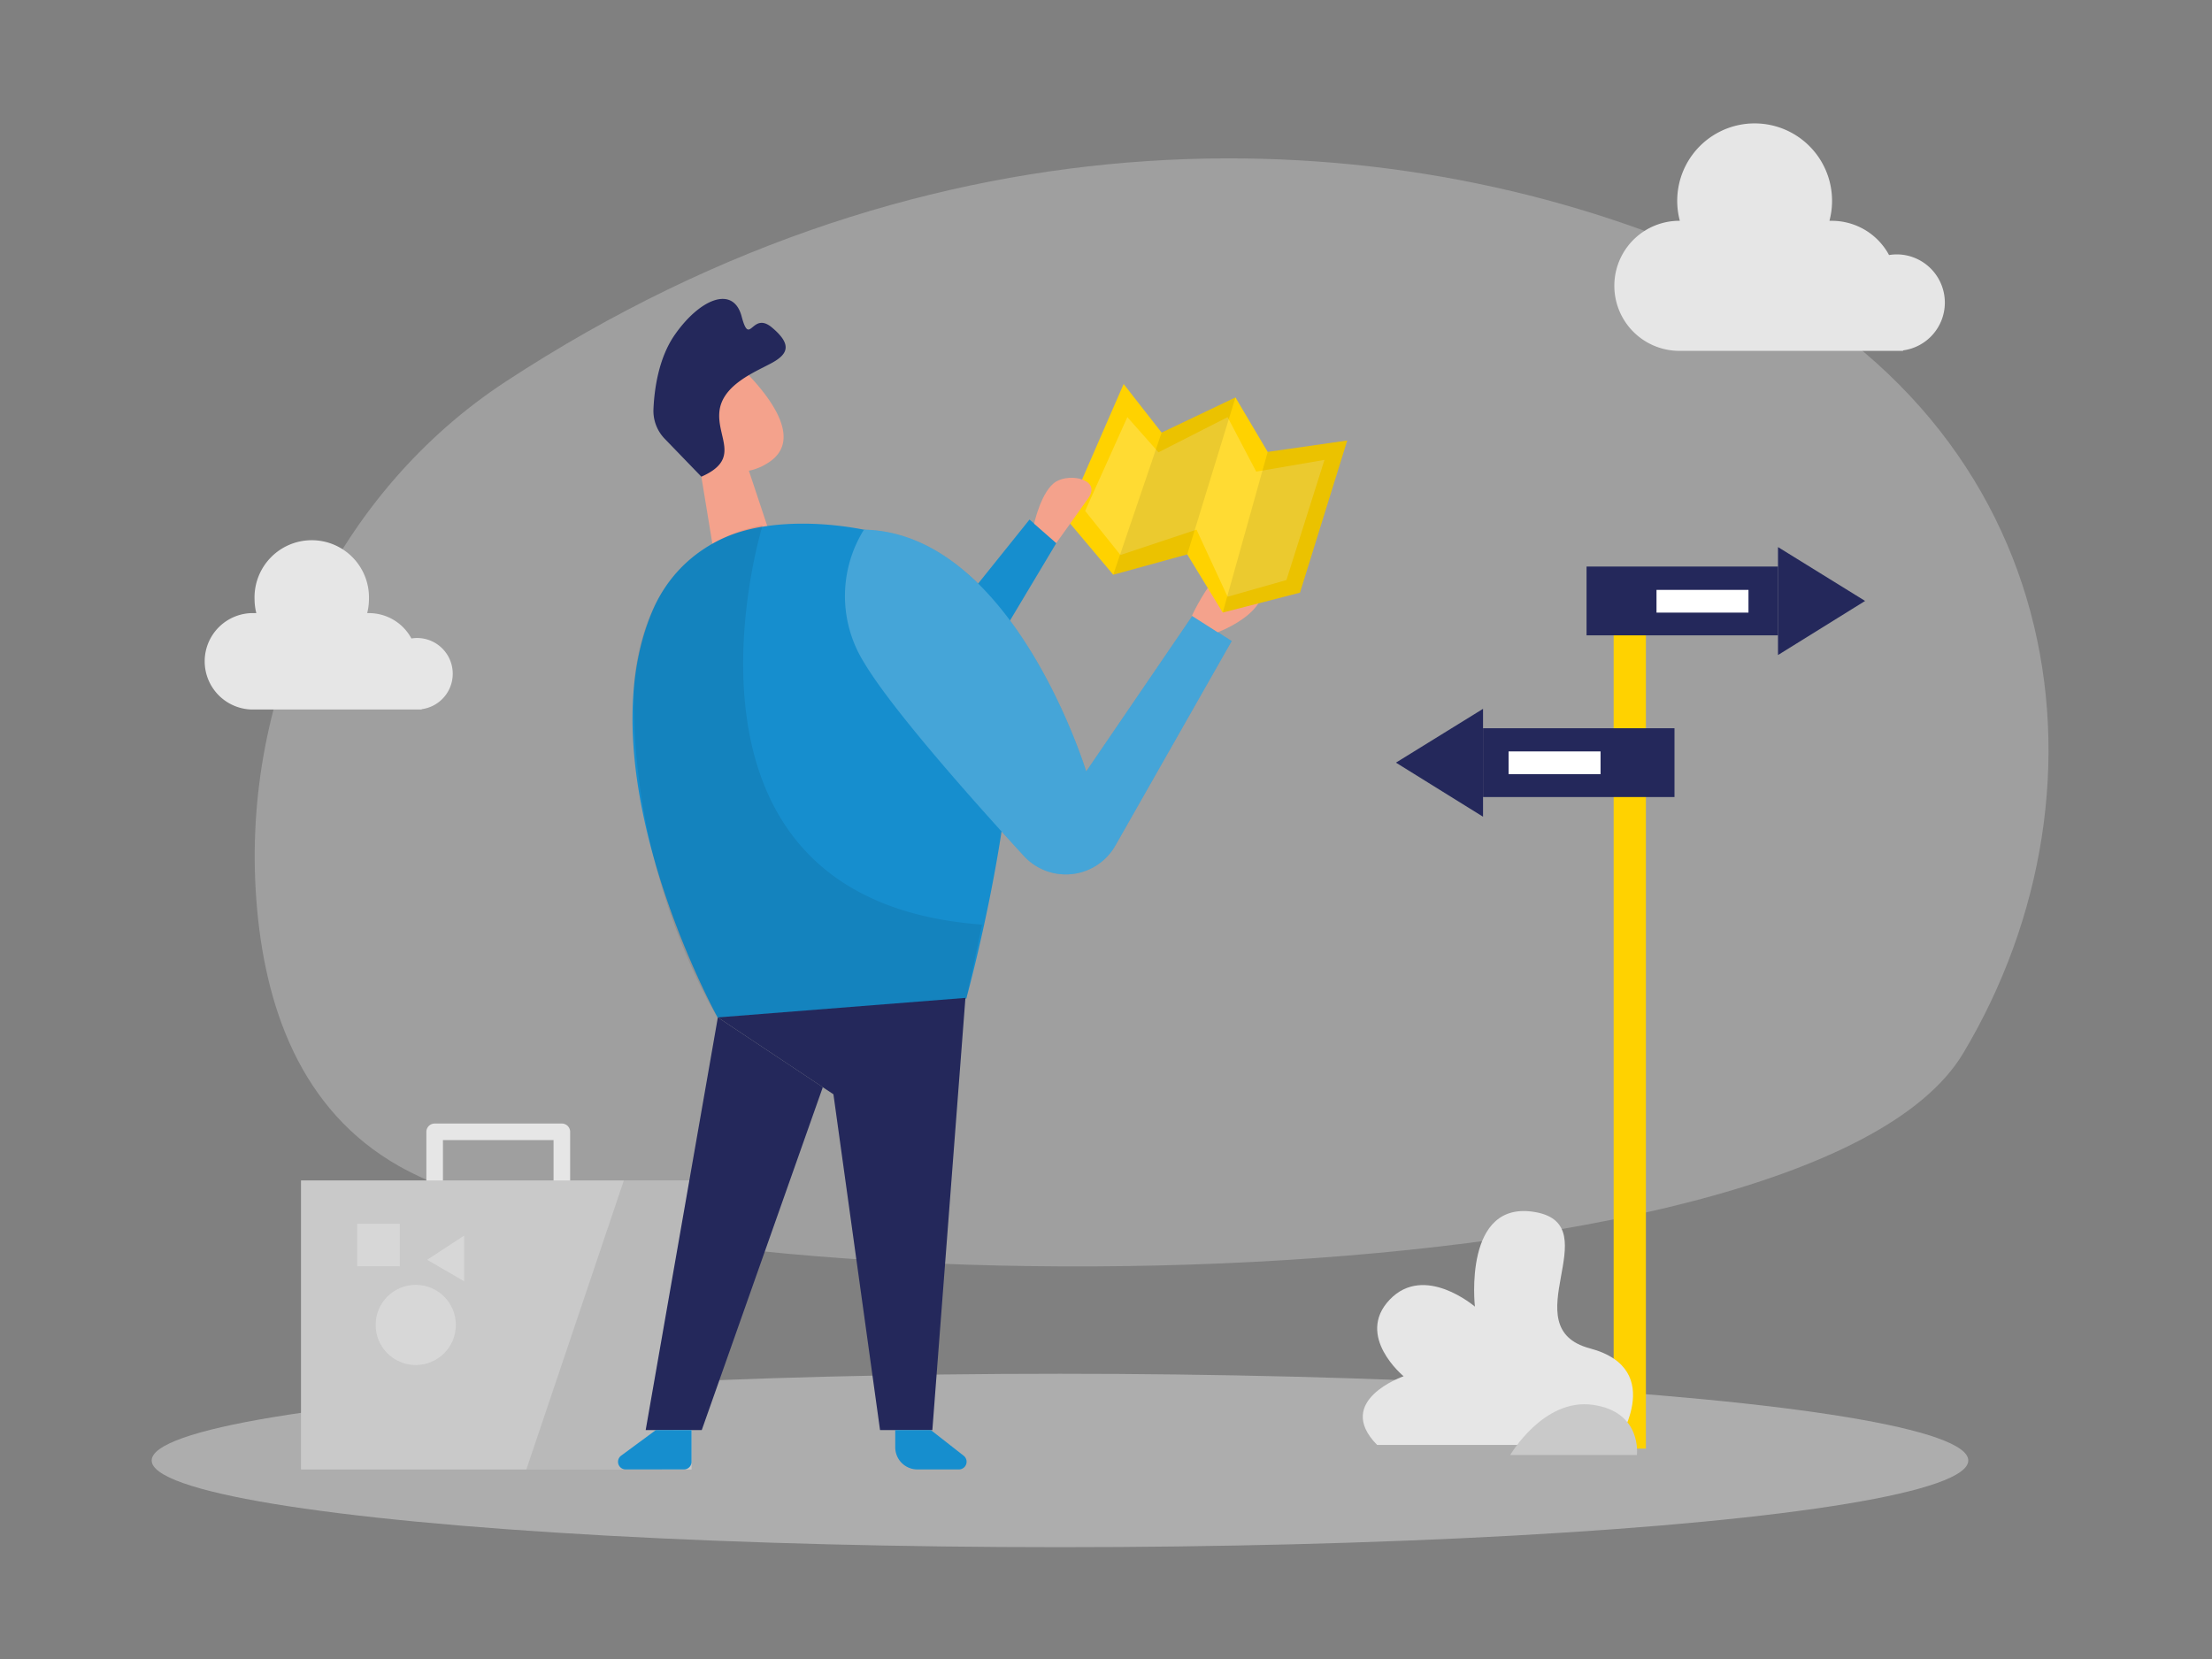 <svg id="Layer_1" data-name="Layer 1" xmlns="http://www.w3.org/2000/svg" viewBox="0 0 400 300"><rect x="0" y="0" width="400" height="300" fill="#808080" stroke="none"/><title>#98_open map_twocolour</title><path d="M91.45,69c-30.1,19.72-47.93,55.91-45.1,93.7,1.45,19.33,8,38.09,25.77,48.15,47.53,27,254.64,26.77,282.87-20.36,29.08-48.55,19.09-116.14-47-144.54C250.65,21.31,169.17,18.06,91.45,69Z" fill="#e6e6e6" opacity="0.3"/><polyline points="78.6 219.52 78.6 204.67 101.6 204.67 101.6 219.52" fill="none" stroke="#e6e6e6" stroke-linecap="round" stroke-linejoin="round" stroke-width="3"/><ellipse cx="191.68" cy="264.1" rx="164.25" ry="15.68" fill="#e6e6e6" opacity="0.45"/><path d="M81.87,121.83a6.46,6.46,0,0,0-6.47-6.46,5.89,5.89,0,0,0-1,.09,8.73,8.73,0,0,0-7.68-4.59l-.32,0a10.46,10.46,0,0,0,.32-2.51,10.35,10.35,0,1,0-20.69,0,10.46,10.46,0,0,0,.32,2.51l-.32,0a8.72,8.72,0,1,0,0,17.43H76.25v-.06A6.46,6.46,0,0,0,81.87,121.83Z" fill="#e6e6e6"/><path d="M351.69,54.73A8.72,8.72,0,0,0,343,46a9.22,9.22,0,0,0-1.4.12,11.75,11.75,0,0,0-10.35-6.19c-.15,0-.29,0-.43,0a14,14,0,1,0-27.05,0c-.14,0-.28,0-.43,0a11.76,11.76,0,0,0,0,23.51h40.8v-.08A8.71,8.71,0,0,0,351.69,54.73Z" fill="#e6e6e6"/><polygon points="163.7 121.95 186.17 93.95 191.02 98.2 171.87 130.22 163.7 121.95" fill="#168ece"/><polygon points="135.42 85.12 139.56 97.55 129.72 103.81 126.18 82.25 135.42 85.12" fill="#f4a28c"/><path d="M122.8,70.23a7.74,7.74,0,0,1,12.81-2.15c4.19,4.47,9.24,11.58,3.53,15.45-8.75,5.93-16.77-5.14-16.77-5.14A14.08,14.08,0,0,1,122.8,70.23Z" fill="#f4a28c"/><path d="M129.19,77.86s-2.24-1.88-3.25.78,2.94,4,4.12,2.61S129.19,77.86,129.19,77.86Z" fill="#f4a28c"/><path d="M118.23,109.91A25.13,25.13,0,0,1,134,96.13c13.38-4,38,.38,45.51,12.89,10.28,17.13-4.77,71.54-4.77,71.54l-44.94,3.49S105.08,139.45,118.23,109.91Z" fill="#168ece"/><path d="M137.9,95s-21,67.71,39.68,72.2l-2.83,13.4-44.94,3.49s-15.84-24.87-15.17-59.8c0,0,.38-17.27,12.54-24.9A27.37,27.37,0,0,1,137.9,95Z" opacity="0.08"/><path d="M156.23,95.78a22.67,22.67,0,0,0,0,24c4.9,8.27,19.16,24.38,28.91,35a10.3,10.3,0,0,0,16.59-1.94l21-36.92-7.11-4.56-19.2,28.14S183.24,96.32,156.23,95.78Z" fill="#168ece"/><path d="M156.23,95.78a22.67,22.67,0,0,0,0,24c4.9,8.27,19.16,24.38,28.91,35a10.3,10.3,0,0,0,16.59-1.94l21-36.92-7.11-4.56-19.2,28.14S183.24,96.32,156.23,95.78Z" fill="#fff" opacity="0.2"/><path d="M220.2,114.33s11.89-4.37,7-11.09-11.67,8.12-11.67,8.12Z" fill="#f4a28c"/><path d="M126.83,86.2l-6.66-6.89a7.25,7.25,0,0,1-2-5.41c.16-3.51.91-9.1,3.81-13.3,4.56-6.58,10.62-9.07,12.13-3.38s1.81-1.07,5.48,2,2.92,4.8,0,6.4-8.95,3.92-9.49,8.73S134.09,83,126.83,86.2Z" fill="#24285b"/><polygon points="192.65 93.65 203.19 69.44 210.06 78.23 223.41 71.87 229.24 81.72 243.62 79.66 235.08 107.17 221.11 110.77 214.69 100.25 201.31 103.93 192.65 93.65" fill="#ffd200"/><polygon points="203.86 75.43 196.23 92.39 202.61 100.36 216.37 95.78 221.99 107.91 232.63 104.89 239.51 83.16 227.16 85.28 221.99 75.43 209.49 81.79 203.86 75.43" fill="#fff" opacity="0.2"/><polygon points="210.06 78.23 201.31 103.93 214.69 100.25 223.41 71.87 210.06 78.23" opacity="0.08"/><polygon points="229.24 81.72 221.11 110.77 235.08 107.17 243.62 79.66 229.24 81.72" opacity="0.08"/><path d="M187,94.69s1.33-6.06,4-7.62,8.15-.33,5.81,3S191,98.2,191,98.2Z" fill="#f4a28c"/><rect x="54.43" y="213.46" width="70.62" height="52.27" fill="#c9c9c9"/><polygon points="112.81 213.46 95.18 265.73 119.68 265.73 127.68 238.5 125.05 213.46 112.81 213.46" opacity="0.08"/><polygon points="174.58 180.45 168.6 258.6 159.14 258.6 150.71 197.88 129.81 183.98 174.58 180.45" fill="#24285b"/><polygon points="129.81 183.98 116.76 258.6 126.9 258.6 148.79 196.6 129.81 183.98" fill="#24285b"/><path d="M118.6,258.6l-6.28,4.63a1.38,1.38,0,0,0,.82,2.49h10.53a1.37,1.37,0,0,0,1.38-1.38V258.6Z" fill="#168ece"/><path d="M168.33,258.6l5.92,4.63a1.39,1.39,0,0,1-.86,2.49h-7.5a4,4,0,0,1-4-4V258.6Z" fill="#168ece"/><rect x="291.8" y="108.69" width="5.83" height="153.27" fill="#ffd200"/><rect x="64.6" y="221.29" width="7.69" height="7.69" fill="#e6e6e6" opacity="0.49"/><polygon points="77.25 227.81 83.93 223.44 83.93 231.69 77.25 227.81" fill="#e6e6e6" opacity="0.49"/><circle cx="75.18" cy="239.59" r="7.25" fill="#e6e6e6" opacity="0.49"/><rect x="268.18" y="131.69" width="34.62" height="12.44" transform="translate(570.98 275.82) rotate(-180)" fill="#24285b"/><polygon points="268.18 128.18 268.18 147.69 252.43 137.91 268.18 128.18" fill="#24285b"/><rect x="286.9" y="102.45" width="34.62" height="12.44" fill="#24285b"/><polygon points="321.52 98.93 321.52 118.45 337.27 108.67 321.52 98.93" fill="#24285b"/><path d="M292.18,261.29s9.52-13.69-4.67-17.46,3.42-22.21-9.8-24.63-11,17.08-11,17.08-9.12-7.86-15.41-1.26,2.52,13.85,2.52,13.85-12.71,4.39-4.79,12.42Z" fill="#e6e6e6"/><path d="M273.1,263.11s6-10.34,14.95-9.07,7.95,9.07,7.95,9.07Z" fill="#c9c9c9"/><rect x="299.55" y="106.67" width="16.63" height="4.11" fill="#fff"/><rect x="272.8" y="135.88" width="16.63" height="4.11" fill="#fff"/></svg>